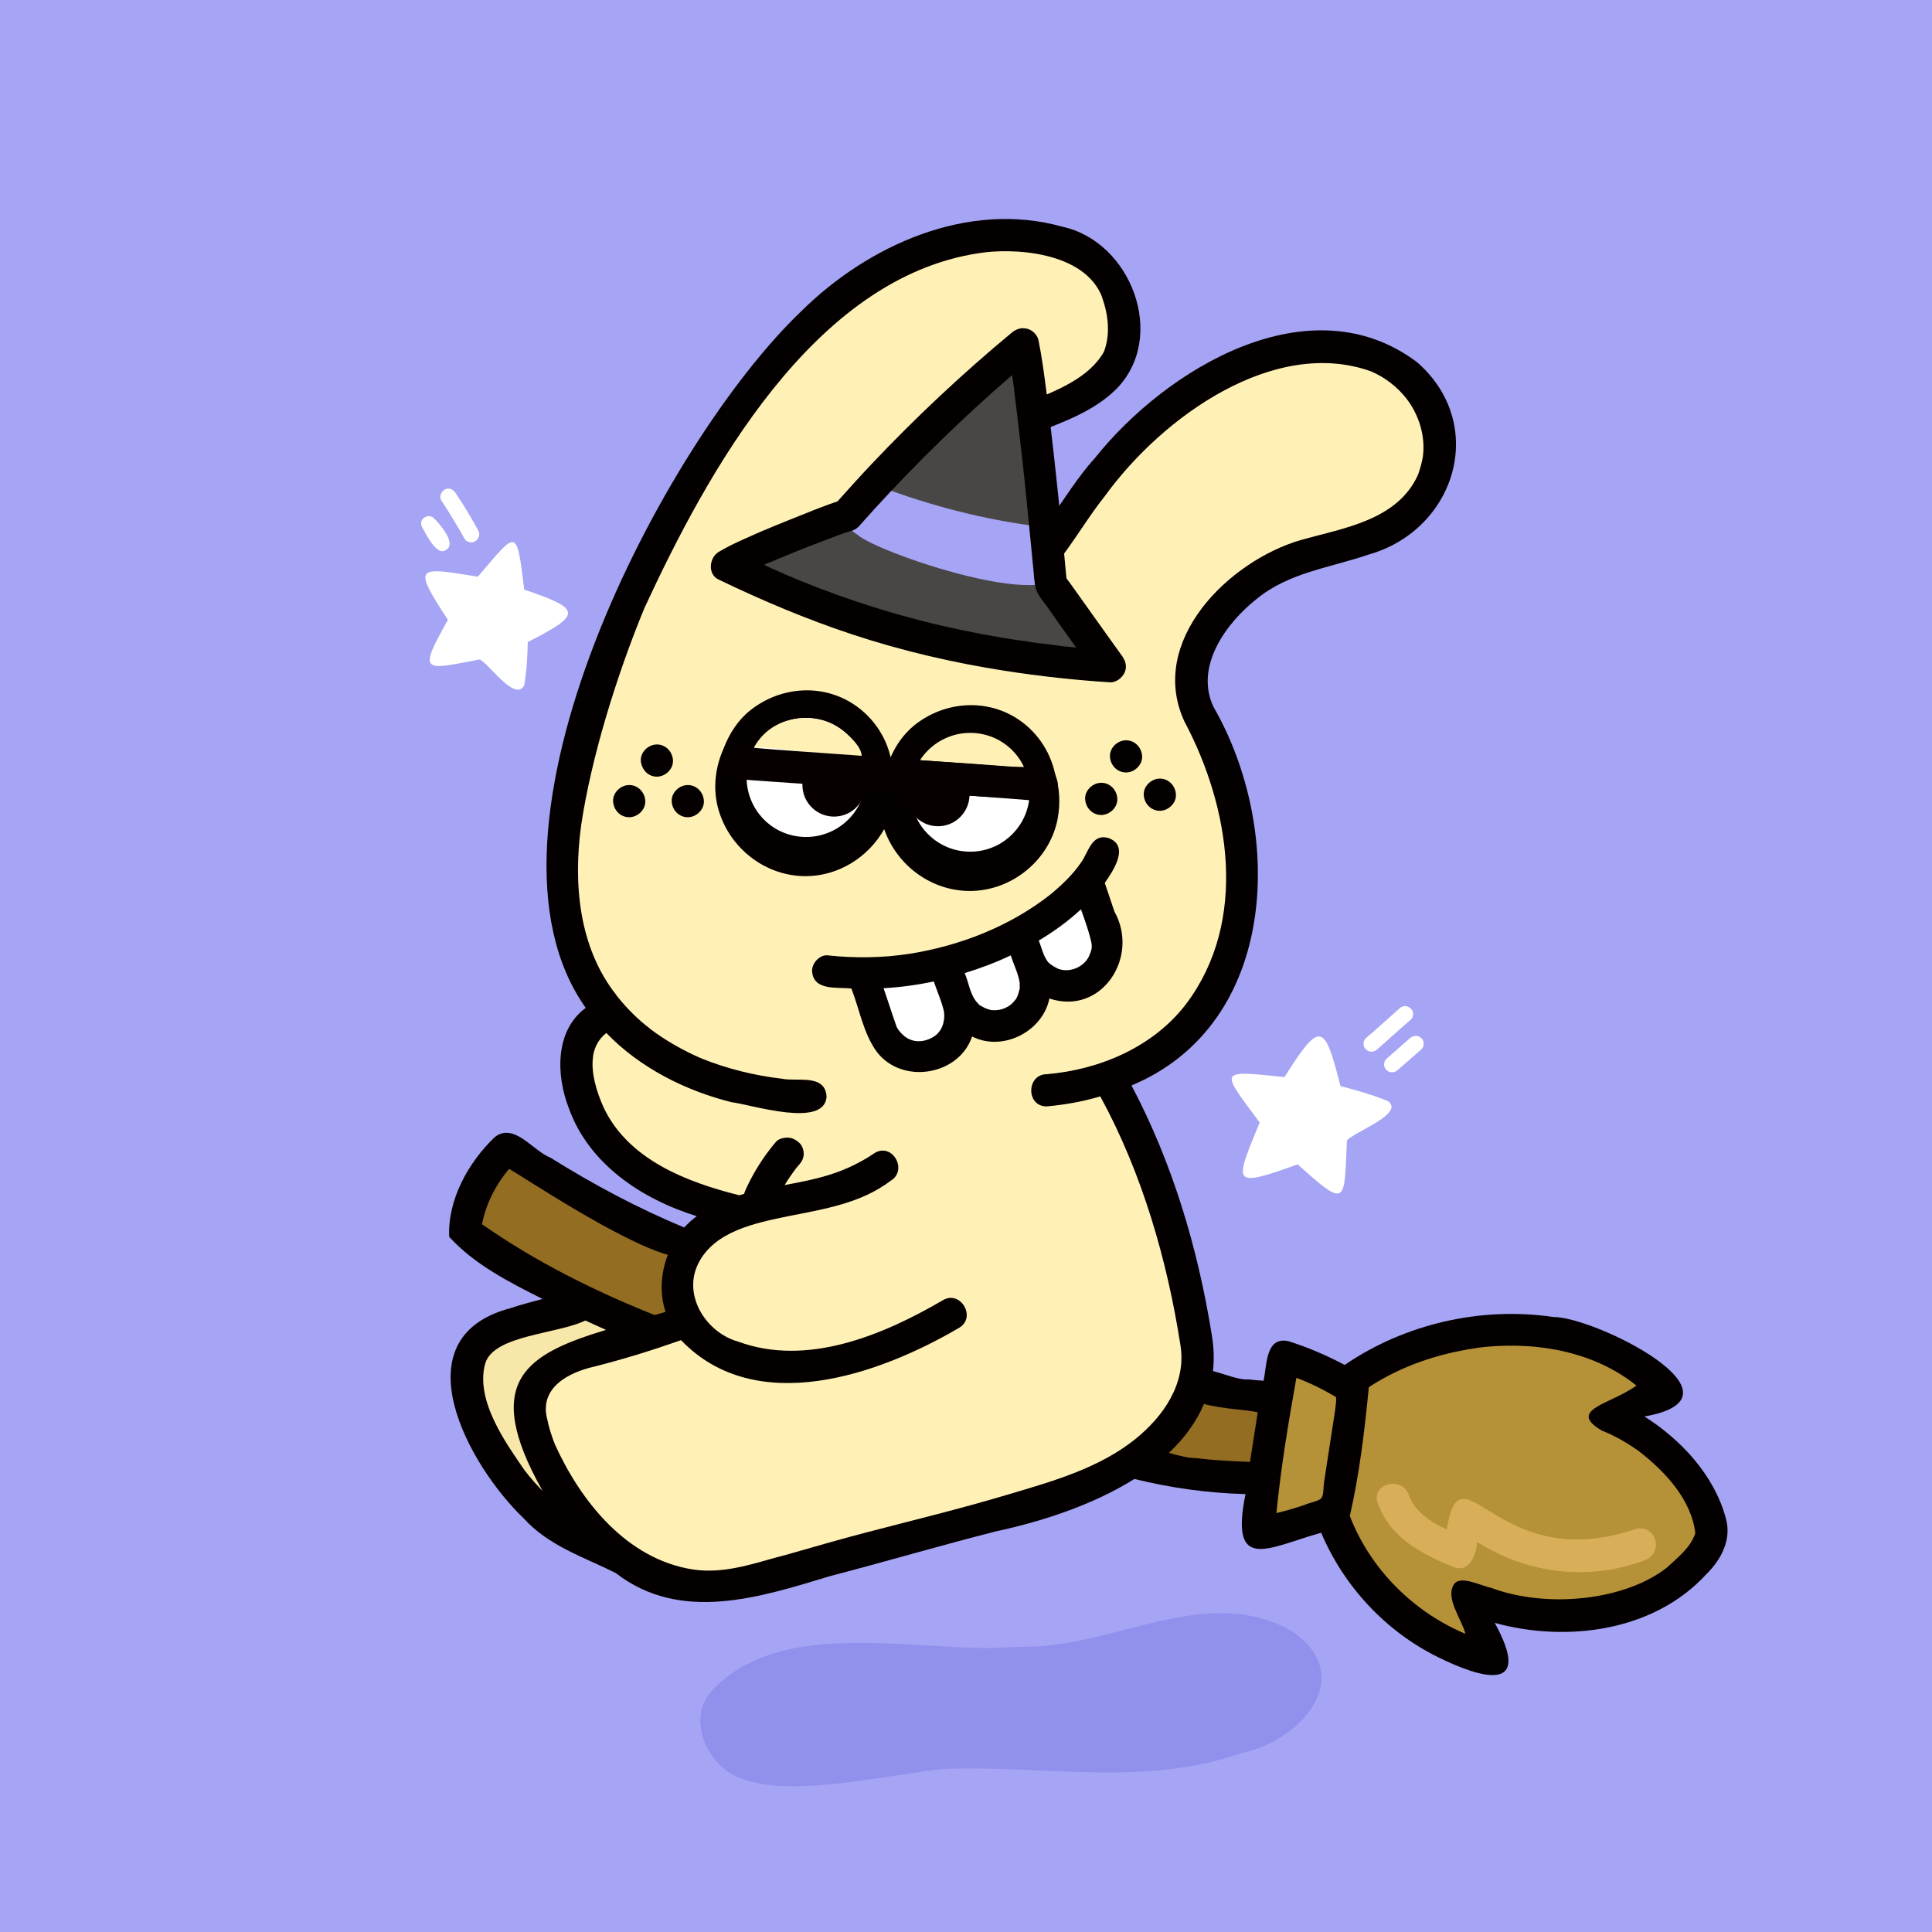 <svg version="1.1" id="レイヤー_1" xmlns="http://www.w3.org/2000/svg" x="0" y="0" viewBox="0 0 600 600" style="enable-background:new 0 0 600 600" xml:space="preserve"><rect x="0" y="0" width="600" height="600" fill="#333333" stroke="none"/><style>.st0{fill:#a6a4f4}.st2{fill:#040000}.st4{fill:#fff1b6}.st5{fill:#b59137}.st6{fill:#936d21}.st8{fill:#fff}</style><g id="レイヤー_2_00000172438570481776891200000009602238403318174892_"><path class="st0" d="M-3.9-1.6h607v607h-607z"/><path d="M401.4 506.7c-26.2-15.2-55 4.7-82.6 4.7-4.6 0-9.2.5-13.8.4-5.2-.1-10.3-.4-15.5-.7-10.7-.6-21.4-1.3-32.1-.6-12.7.9-25.5 4-34.9 13.1-2 2-3.8 4.3-4.5 7-2.2 7.9 3 17.3 10.1 20.8.3.1.5.3.8.4 7.5 3.2 16.3 3.2 24.4 2.7 9.1-.6 18.1-2.1 27.1-3.4 4.8-.7 9.7-1.6 14.6-1.8 30.1-.9 61.1 5.5 90.3-4.8 18.1-3.5 36.6-23.6 16.1-37.8z" style="fill:#9191ed"/></g><g id="目_00000165198793679089512000000009599832890586754720_"><path class="st2" d="M536 471.6c-3.6-13.4-13.8-24.4-25.3-31.7 34.6-6.1-15.5-31-28.3-30.9-22.4-3.3-46.1 2.1-64.8 14.9-5.6-3-11.5-5.5-17.5-7.4-7.2-1.5-6.6 7.7-7.7 12.3-1.5-.1-3-.2-4.5-.4h.1-.3c-3 .2-7.1-1.6-11-2.6.4-3.6.3-7.3-.4-11.4-4.3-26.8-12.2-53.3-24.9-77.3 45.9-19.2 47.5-79.3 25.5-117.5-6-12.5 3.8-26.1 13.5-33.7 9.9-8.1 22.7-9.6 34.4-13.6 27.3-7.6 37.4-40.5 15.3-59.8-33.2-25-77.9 1.9-100.1 29.8-10.2 11.1-18.9 30.6-31 36.2-1 .5-3.2 1.2-4.3 1.2-1.5.3-8.4-.4-10.9-4-.2-.1-.3-.5-.5-.6l.1.1c-1.4-1.9-2-4.2-2.4-6.5-.4-1.8.2-8.9 2-12.4 1-2.1 2.1-4.1 3.5-5.9 12.3-16.4 36.1-15.6 50.2-29.6 15.9-16.2 4.6-45.8-16.8-50.4-29.3-8.2-60.3 5.7-81.1 26.3C206 137.5 143 258.2 181.9 313c-9.6 7.1-9.2 20.9-5.3 31 6.2 17.5 22.7 28.4 39.8 33.7-1.4 1-2.7 2.2-3.9 3.5-14.5-6-28.3-13.4-41.6-21.7-5.4-2.1-11.2-11-17.2-6.4-8.2 7.8-14.7 19.4-14.2 31 7.6 8.4 18.4 14 29 19.3-3.4.9-6.8 1.8-10.1 2.9-34.8 9.3-12.8 49 4.3 65.3 7.7 8.5 18.7 12 28.5 16.9 20.1 15.6 44.7 7.6 66.5 1 17.2-4.5 34.3-9.5 51.5-13.9 13.6-2.9 29.9-8 43.1-16.3 11.3 2.8 22.9 4.4 34.5 4.7-5 24.7 7.1 16.6 23.5 12 7 16.6 20 30.6 36.2 38.6 14.3 7.1 29.6 11 17.7-10.6 22.5 6.2 49.5 2.6 65.7-15.1 4.7-4.6 7.9-10.8 6.1-17.3zM359.1 321.1c-.1 0-.1.1-.2.1.3-.2.8-.5.2-.1zm81.1-191.6c.2.5.1.2 0 0zm-8-10.5c-.1-.1-.3-.3-.4-.3.1.1.2.2.4.3zm-118.6 56.6-.1.1c-.7.5-.1 0 .1-.1zm30.3-70.3c0 .5 0 .3 0 0zM180 281.3c.1.4.1.2 0 0zm-30.1 144.6v-.1c0 .3-.1.8 0 .1zm.1 4.5c0-.2 0-.1 0 0zm22.2 17.9c-.2-.2-.1-.1 0 0zm10.6 18.2c-.2-.2-.1-.2 0 0zm163.7-138.1c-.1 0-.2.1-.3.1.2-.1 1-.4.3-.1zm6 118.8.2-.2c0 .1-.1.1-.2.2zm155.1-17.5c-.1-.1-.4-.3-.4-.3.1.1.2.2.4.3zm-87.7 43.1c-.3-.7 0-.1 0 .1.1 0 0-.1 0-.1zm73.5 23.5h.2-.2zm.3-.1c.3 0 .6 0 0 0zm32.5-18.9c.1-.2.4-.8 0 0z"/><g id="XMLID_00000084531811633329983930000015520076724814813313_"><path d="M181.8 410.1c2.1 1 4.2 1.9 6.4 2.9-24.2 7.4-39.2 15.5-19.7 50-2-2-3.9-4.2-5.6-6.4-5.3-7.8-15.5-21.5-12.2-33.2.1-.2.2-.4.1-.3 3-8.5 22.3-8.8 31-13z" style="fill:#f7e8a9"/></g><g id="XMLID_00000060005973616596955270000001586681217387945374_"><path class="st4" d="M276.6 366.7c5.5-3.3.5-12-5-8.6-2.6 1.8-5.4 3.3-8.3 4.6-10.7 4.8-22.6 5.1-33.7 8.5-16.4-4.1-34.6-11.1-42.2-27.4-2-4.5-4-10.6-3.2-15.8v-.2c.5-2.7 1.7-5.1 4.1-7 10.4 10.8 24.5 17.9 38.9 21.5 6.4.8 29 8.2 29.5-1.8-.5-7.1-9.1-4.5-13.9-5.5-8.6-1-17-3.1-25-6.3h.1c-.2-.1-.4-.2-.5-.2 0 0 .1 0 .2.1-5.5-2.4-10.8-5.4-15.6-9l-.1-.1s-.1 0-.1-.1c-3.8-2.9-7.2-6.3-10.2-10.1-.1-.1-.2-.2-.2-.3-11.7-14.8-13.4-34.7-10.9-52.8 3.1-20.8 10.9-46.2 19.6-67.3 19.3-41.7 52.3-102.7 104.1-110.3 9.8-1.6 32.8-.8 38.2 14 0 0 0-.1-.1-.1 1.9 5.2 2.6 11.5.5 16.8-9.2 16.2-39.9 15.9-52.5 32.9-17 17.5-10.4 53.2 18.7 46.8 16.7-4.8 24-22.3 34.1-34.9 18.1-25 52.8-49.4 82.6-38.8 4.3 1.8 8.2 4.8 11.1 8.5 3.9 5.1 5.9 11.6 5.1 17.9-.3 1.9-.8 3.6-1.4 5.4 0 0-.2.3-.2.5-6.4 14-23.1 16.4-36.3 20.1-22.6 6.6-47.6 31.5-36.2 56.3 14.2 26.7 19.9 61.9.7 87.6.1-.1-.2.1-.3.4-10.2 13.2-26.7 20.2-43.1 21.6-6.4 0-6.5 10.1 0 10 5.6-.5 11.2-1.5 16.6-3.1 13 23.8 20.8 50.9 24.9 77.3 1.9 11.8-5.3 22.1-14 29.1-11.4 9.2-26.3 13.3-40.1 17.4-14.4 4.3-28.9 7.8-43.4 11.6-7.7 2-15.3 4.2-23 6.4-1.6.5-3.2.9-4.8 1.3-8.5 2.4-17.2 5.2-26.2 3.8-20.4-3.2-34.7-21-42.8-38.9-1-2.6-1.9-5.3-2.4-8v.1c-2.4-9.7 6.7-14.4 14.7-16.2 9.1-2.3 18.1-5.1 26.9-8.2 23.2 24.2 61.4 10.8 86.3-3.8 5.6-3.2.5-11.9-5-8.6-18.5 10.8-42.2 20.8-63.7 12.8 0 0-.2-.1-.5-.2h-.2c-9.5-3.2-16.3-14.3-11.6-23.9 5-10.2 17.9-12.7 28-14.8 11.1-2.2 22.6-4 31.8-11z"/><path class="st4" d="M440.5 147.3c0 .1-.1.3-.1.4 0-.2 0-.3.1-.4zM368.4 311.9c0 .1-.1.1-.1.2 0-.1 0-.2.1-.2zM201.6 319.3c-.1 0-.1 0 0 0zM191.5 309.3s0 .1 0 0zM184.2 327.8c0 .1 0 .1 0 0 0 .1 0 0 0 0z"/></g><g id="XMLID_00000183234680085147304320000012456352349411439537_"><path class="st5" d="M414.4 439.5c-1.1 6.9-2.1 13.9-3.2 20.8-.2 1.2-.1 4-.8 4.9-.7.9-2.9 1.3-4 1.7-3.3 1.2-6.6 2.2-10 3 1.4-14.3 3.7-27.9 6.2-42 4.3 1.6 8.3 3.6 12.2 5.9.4.2 0 3.1-.4 5.7z"/></g><g id="XMLID_00000163043757921311656600000001137175868016209551_"><path class="st5" d="M508.2 430.3c-7.9 5.8-21.8 7.5-10.7 14 4.1 1.6 8 3.9 11.5 6.4 8.1 6.3 16.2 14.9 17.5 25.4-1.4 4.5-5.5 7.6-8.8 10.7-12.9 10.2-37 12.8-54.4 6.4-3.8-.9-9.5-3.9-11.6-1.4-3.1 4.3 2.1 10.7 3.4 15.6-16.2-6.8-29.6-20.2-35.9-36.6 3-13.1 4.6-26.6 5.9-40 9.9-6.5 21.4-10.4 33.1-12.1.1 0 .4-.1.5-.1h-.2c17.2-2.2 35.9.6 49.7 11.7z"/></g><g id="XMLID_00000124860391057067710110000014899892407572737180_"><path class="st6" d="M390.6 438.6c-.8 5.1-1.6 10.2-2.4 15.4-5.7-.2-11.4-.5-17.1-1.2h.2c-2 .1-5-.7-8.3-1.6 4.7-4.4 8.5-9.5 10.9-15.2 5.8 1.6 13.4 1.8 16.7 2.6z"/></g><g id="XMLID_00000097483666141600907140000005797061823805094836_"><path class="st6" d="M206.7 407.4c-1.2.4-2.3.7-3.4 1-18.8-7.5-37-16.6-53.6-28.2 1.2-6.4 4.3-12.3 8.4-17.2 4.9 2.8 34.2 22.4 49.3 26.7-2.2 5.7-2.6 12-.7 17.7z"/></g><path d="M508.1 474.8c-43.5 14.9-54.3-27.2-58.8.2-5-2.3-9.9-5.5-11.8-10.8-2.2-6-11.9-3.4-9.6 2.7 4 10.9 13.6 15.7 23.8 19.9 4.9 1.5 6.7-4.1 7.1-7.9 15.3 9.8 34.8 12.3 52.1 5.6 5.8-2.3 3.6-11-2.8-9.7z" style="fill:#d8ae59"/><path class="st2" d="M240.9 354.7c-3.8 4.5-6.9 9.4-9.3 14.7-.6 1.3-.9 2.5-.5 3.9.3 1.2 1.2 2.4 2.3 3 1.2.6 2.6.9 3.9.5 1.2-.4 2.5-1.1 3-2.3 1.9-4.3 4.3-8.3 7.2-12-.3.3-.5.7-.8 1 .4-.6.9-1.1 1.4-1.7.9-1 1.5-2.1 1.5-3.5 0-1.2-.5-2.7-1.5-3.5-1-.9-2.2-1.5-3.5-1.5-1.4 0-2.9.4-3.7 1.4zM327.6 240c-1.6-7-5.9-13.3-12.3-17.2-9.9-6-22.4-4.7-31.3 2.4-3.3 2.7-5.8 6.2-7.4 10-1.6-6.9-5.9-13.1-12.3-17-9.9-6-22.4-4.7-31.3 2.4-3.8 3-6.5 7.2-8.3 11.9-2.9 6.5-3.5 13.9-1 20.7 4 11.1 14.6 18.9 26.5 18.9 10.2 0 19.5-5.9 24.4-14.6 0 .1.1.2.1.3 4 11.1 14.6 18.9 26.5 18.9 12.9 0 24.6-9.4 27.2-22.1 1-5.1.7-9.9-.8-14.6z"/><g><path class="st8" d="M288.4 246.2c-1.9-.1-3.8-.3-5.6-.4v.2c0 10.2 8.3 18.5 18.5 18.5 9.4 0 17.1-7 18.3-16-2.6-.2-5.1-.4-7.7-.6-7.8-.6-15.6-1.1-23.5-1.7z"/><g id="XMLID_00000057121590837721882130000014770061215125963660_"><path class="st8" d="M253.3 223.2c10.1 1.6 16.9 11.1 15.3 21.2-1.6 10.1-11.1 16.9-21.2 15.3-10.1-1.6-16.9-11.1-15.3-21.2 1.6-10.1 11.1-16.9 21.2-15.3z"/></g><path class="st4" d="m314.2 238.1 3.9.3c-2.9-6.4-9.3-10.8-16.8-10.8-6.5 0-12.3 3.4-15.6 8.5 2 .1 4 .3 5.9.4 7.6.5 15.1 1 22.6 1.6zM263.8 234.7c1.3 0 2.6.1 3.8 0-.1-3-4.3-6.7-6.7-8.4-3.1-2.2-6.9-3.3-10.7-3.3-6.8 0-12.9 3.2-16.2 9.4.5-1 14.5 1 16 1.1 4.6.3 9.3 1 13.8 1.2z"/><path d="M323.6 238.7c-3.6-.8-8.2-.4-10.8-.6l-24-1.8c-16-1.2-32.1-2.4-48.1-3.5-3.7-.3-7.4-.7-11.1-.8h-.2c-2.6-.2-5.1 2.4-5 5 .1 3.3 2.6 4.6 5.4 5 1.4.2 19.4 1.4 19.4 1.4v.4c0 5.4 4.4 9.8 9.8 9.8 5.1 0 9.2-3.8 9.7-8.8l12.9.9c0 .3-.1.7-.1 1.1 0 5.4 4.4 9.8 9.8 9.8 5.3 0 9.6-4.2 9.8-9.5 5.6.4 14.9.8 20.6 1.2 3.7.3 7.1 1.4 6.8-4.6-.1-3-2.2-4.4-4.9-5z" style="fill:#060001"/></g></g><path class="st8" d="m267.4 302.5 37.1-5.7 32.1-19.2 7.5 21.3-64.7 29.4z"/><path class="st2" d="M346.1 283.1c-1-3-2-5.9-3-8.9 2.7-3.9 7.9-11.6 1-14-5.2-1.3-6.1 4.6-8.4 7.7-2.6 3.8-6 7-9.5 9.9-12.6 9.9-28 15.9-43.7 18.4-8.4 1.3-17 1.4-25.4.5-2.5-.3-5 2.4-4.9 4.9.4 6.2 7.8 4.9 12.2 5.4 2.6 6.6 3.7 14 8 19.8 7.9 10.1 25.4 7.2 29.5-4.9 9.5 4.8 21.9-1.5 24-11.8 16.2 5.4 28.1-12.9 20.2-27zM316.6 305v-.3.3zm-10.3-15.5s-.1.1-.2.1c.1 0 .2 0 .2-.1zm-23.7 33.2c.2.1.3.1.3.1s-.1 0-.3-.1zm7.5-.8.2-.2-.2.2zm3.2-5.3v-.4c.1.1 0 .2 0 .4zm0-1.7s-.1-1-.1-.4c.2 2.1-.3 4.6-1.7 6.1-1.2 1.7-6.3 4.5-10.5 1.3-.9-.7-1.9-1.8-2.5-2.9-1.4-3.9-2.7-8.1-4.1-12.1 5.2-.3 10.4-1 15.6-2.1 1.1 3.3 2.7 6.7 3.3 10.1zM304 312s.2.1.4.3c-.1.1-.2-.1-.4-.3zm12.6-4.6c0-.2.1-.4.1-.6-.3 1.4-.7 3.2-1.8 4.2.1-.2.2-.3.4-.5-1.7 2.4-4.6 3.5-7.4 3.2.5 0 .6.1 0 0-.2 0-.1 0 0 0-1.5-.3-2.7-.9-3.8-1.7-2.8-2.5-3.1-6.5-4.5-9.8 4.9-1.5 9.7-3.3 14.3-5.5.9 2.9 2.4 5.7 2.8 8.7-.1.2.1 1.9-.1 2zm17.5-6.6c.2-.1.3-.1.5-.2-.2.1-.4.2-.5.2zm4.3-4.3c-1.5 3.9-6.6 6-10.4 4.1.1.1.9.4.3.1-1.2-.6-2.7-1.5-3.4-2.7.1.2.2.3.4.5-1.4-1.9-1.8-4.2-2.7-6.4 4.7-2.8 9.1-6 13.1-9.7 1.2 3.3 3.8 10.7 3.3 11.9.2.1-.5 2-.6 2.2z"/><g id="そばかす_00000106834007293519333030000015777353206000007813_"><path class="st2" d="M342 253.1c2.6 0 5.1-2.3 5-5s-2.2-5-5-5c-2.6 0-5.1 2.3-5 5s2.2 5 5 5zM349.7 239.9c2.6 0 5.1-2.3 5-5s-2.2-5-5-5c-2.6 0-5.1 2.3-5 5 .1 2.7 2.2 5 5 5zM360.2 251.8c2.6 0 5.1-2.3 5-5s-2.2-5-5-5c-2.6 0-5.1 2.3-5 5 .1 2.7 2.2 5 5 5zM195.4 253.8c2.6 0 5.1-2.3 5-5s-2.2-5-5-5c-2.6 0-5.1 2.3-5 5s2.2 5 5 5zM204 241.2c2.6 0 5.1-2.3 5-5s-2.2-5-5-5c-2.6 0-5.1 2.3-5 5 .2 2.7 2.2 5 5 5zM213.6 253.8c2.6 0 5.1-2.3 5-5s-2.2-5-5-5c-2.6 0-5.1 2.3-5 5 .1 2.7 2.2 5 5 5z"/></g><path d="M262.9 159.9c16.9-19 35.2-36.8 54.7-53.1 3.2 15 8.7 74.5 8.7 74.5s14.9 21.1 18.3 25.5c-51.9-3.6-85.7-15.2-119-31.2 9-5.3 33.7-14.5 37.3-15.7z" style="fill:#494646"/><path class="st0" d="M329.2 172.2c1.4-4-1.9-8.1-6.6-8.7-16.9-2.1-33.5-6.4-49.4-12.4-7.7-2.3-14.7 10.6-7 14.9 6.4 6 72.1 28.2 63 6.2z"/><path class="st2" d="M348.3 203.5c.2.3.4.5.3.4 0-.1-.1-.3-.3-.4-.2-.3-.5-.7-.7-1-.6-.8-1.2-1.7-1.8-2.5l-4.5-6.3c-2.9-4.1-5.8-8.1-8.7-12.2-.5-.6-.9-1.3-1.4-1.9-.6-6.4-1.2-12.9-1.9-19.3-1.3-12.8-2.7-25.6-4.3-38.4-.7-5.5-1.4-10.9-2.5-16.3-.4-1.7-1.9-3.1-3.5-3.5-1.8-.5-3.5.1-4.9 1.3-15.3 12.7-29.8 26.3-43.4 40.7-3.6 3.8-7.1 7.7-10.6 11.6-3.5 1.2-6.9 2.5-10.3 3.9-6.3 2.5-12.6 5-18.7 7.8-2.7 1.2-5.4 2.5-7.9 4-3 1.8-3.5 7 0 8.6 13.5 6.5 27.2 12.3 41.4 17 15.4 5.1 31.3 8.8 47.3 11.3 10.9 1.7 21.8 2.9 32.8 3.6 2 .1 3.8-1.4 4.6-3.1.8-2 .2-3.7-1-5.3zm-25.2-3.7c-1-.1-1.9-.2-2.9-.4-.2 0-1-.1-1.1-.2-.6-.1-1.1-.2-1.7-.2-8.4-1.2-16.8-2.8-25-4.7-14.7-3.4-29.1-8-43-13.6-.9-.4-1.8-.7-2.7-1.1-.4-.2-.7-.3-1.1-.5.3.1.5.2 0 0-.3-.1-.5-.2-.8-.3l-5.4-2.4c-.7-.3-1.4-.6-2.1-1 .6-.3 1.2-.6 1.9-.8l2.1-.9c.3-.1.7-.3 1-.4.2-.1.4-.2.6-.2h-.1c5.4-2.3 10.9-4.4 16.5-6.5 1.6-.6 3.2-1.2 4.9-1.7.9-.2 1.7-.6 2.4-1.3 13.2-14.9 27.2-28.9 42-42.1 1.9-1.7 3.8-3.3 5.7-5 0 .2.1.4.1.5.1.9.3 1.8.4 2.8 0 .2 0 .3.1.5v-.2.4c.1.5.1.4 0 .1 0 .4.1.7.1 1.1.3 2.1.5 4.3.8 6.4 1.1 9.4 2.2 18.8 3.1 28.1.7 7.1 1.4 14.2 2.1 21.4.1 1.3.2 2.6.4 3.9.3 2.6 2 4.5 3.5 6.5 3.1 4.4 6.2 8.8 9.3 13.1-1.4-.1-2.8-.3-4.3-.4-2.2-.4-4.5-.6-6.8-.9z"/><g><path class="st8" d="M431.1 342c-4.8-2-9.8-3.4-14.8-4.7-5-19.8-6.3-20.3-17.4-2.8-21-2.2-19.8-2.3-7.7 14.1-7.9 19.3-8.9 20.4 11.8 13 15.6 14.1 14.4 11.8 15.3-7.4 2.2-2.7 18-8.3 12.8-12.2zM162.8 212.8c.8-4.8 1-8.6 1.1-13.4 16.8-8.6 16.9-10.2-1.1-16.3-2.4-19.5-2.1-18.4-14.4-4-19-3.1-20.4-3.6-9.3 13.4-9.5 16.9-7.5 15.6 9.9 12.3 3 1.5 11.1 13.4 13.8 8zM437.9 322.4c-2.4 2.1-4.9 4.3-7.3 6.4-1 .9-1 2.7 0 3.5 1 1 2.5.9 3.5 0 2.4-2.1 4.9-4.3 7.3-6.4 1-.9 1-2.7 0-3.5-1-1-2.4-.9-3.5 0zM434.6 313.2c-2.4 2.1-7.9 7.1-10.4 9.2-1 .9-1 2.7 0 3.5 1 1 2.5.9 3.5 0 2.4-2.1 7.9-7.1 10.4-9.2 1-.9 1-2.7 0-3.5-1-1-2.5-1-3.5 0zM137.1 155.5c2.5 3.8 4.9 7.7 7.1 11.7.6 1.2 2.3 1.6 3.4.9 1.2-.8 1.6-2.2.9-3.4-2.2-4-4.5-7.9-7.1-11.7-.7-1.1-2.2-1.7-3.4-.9-1.1.7-1.7 2.3-.9 3.4zM131.2 163.9c1.4 2.6 4.2 8 6.7 7.2 4.9-1.8-2.1-9.2-3.3-10.3-1.7-1.5-5 .5-3.4 3.1z"/></g></svg>